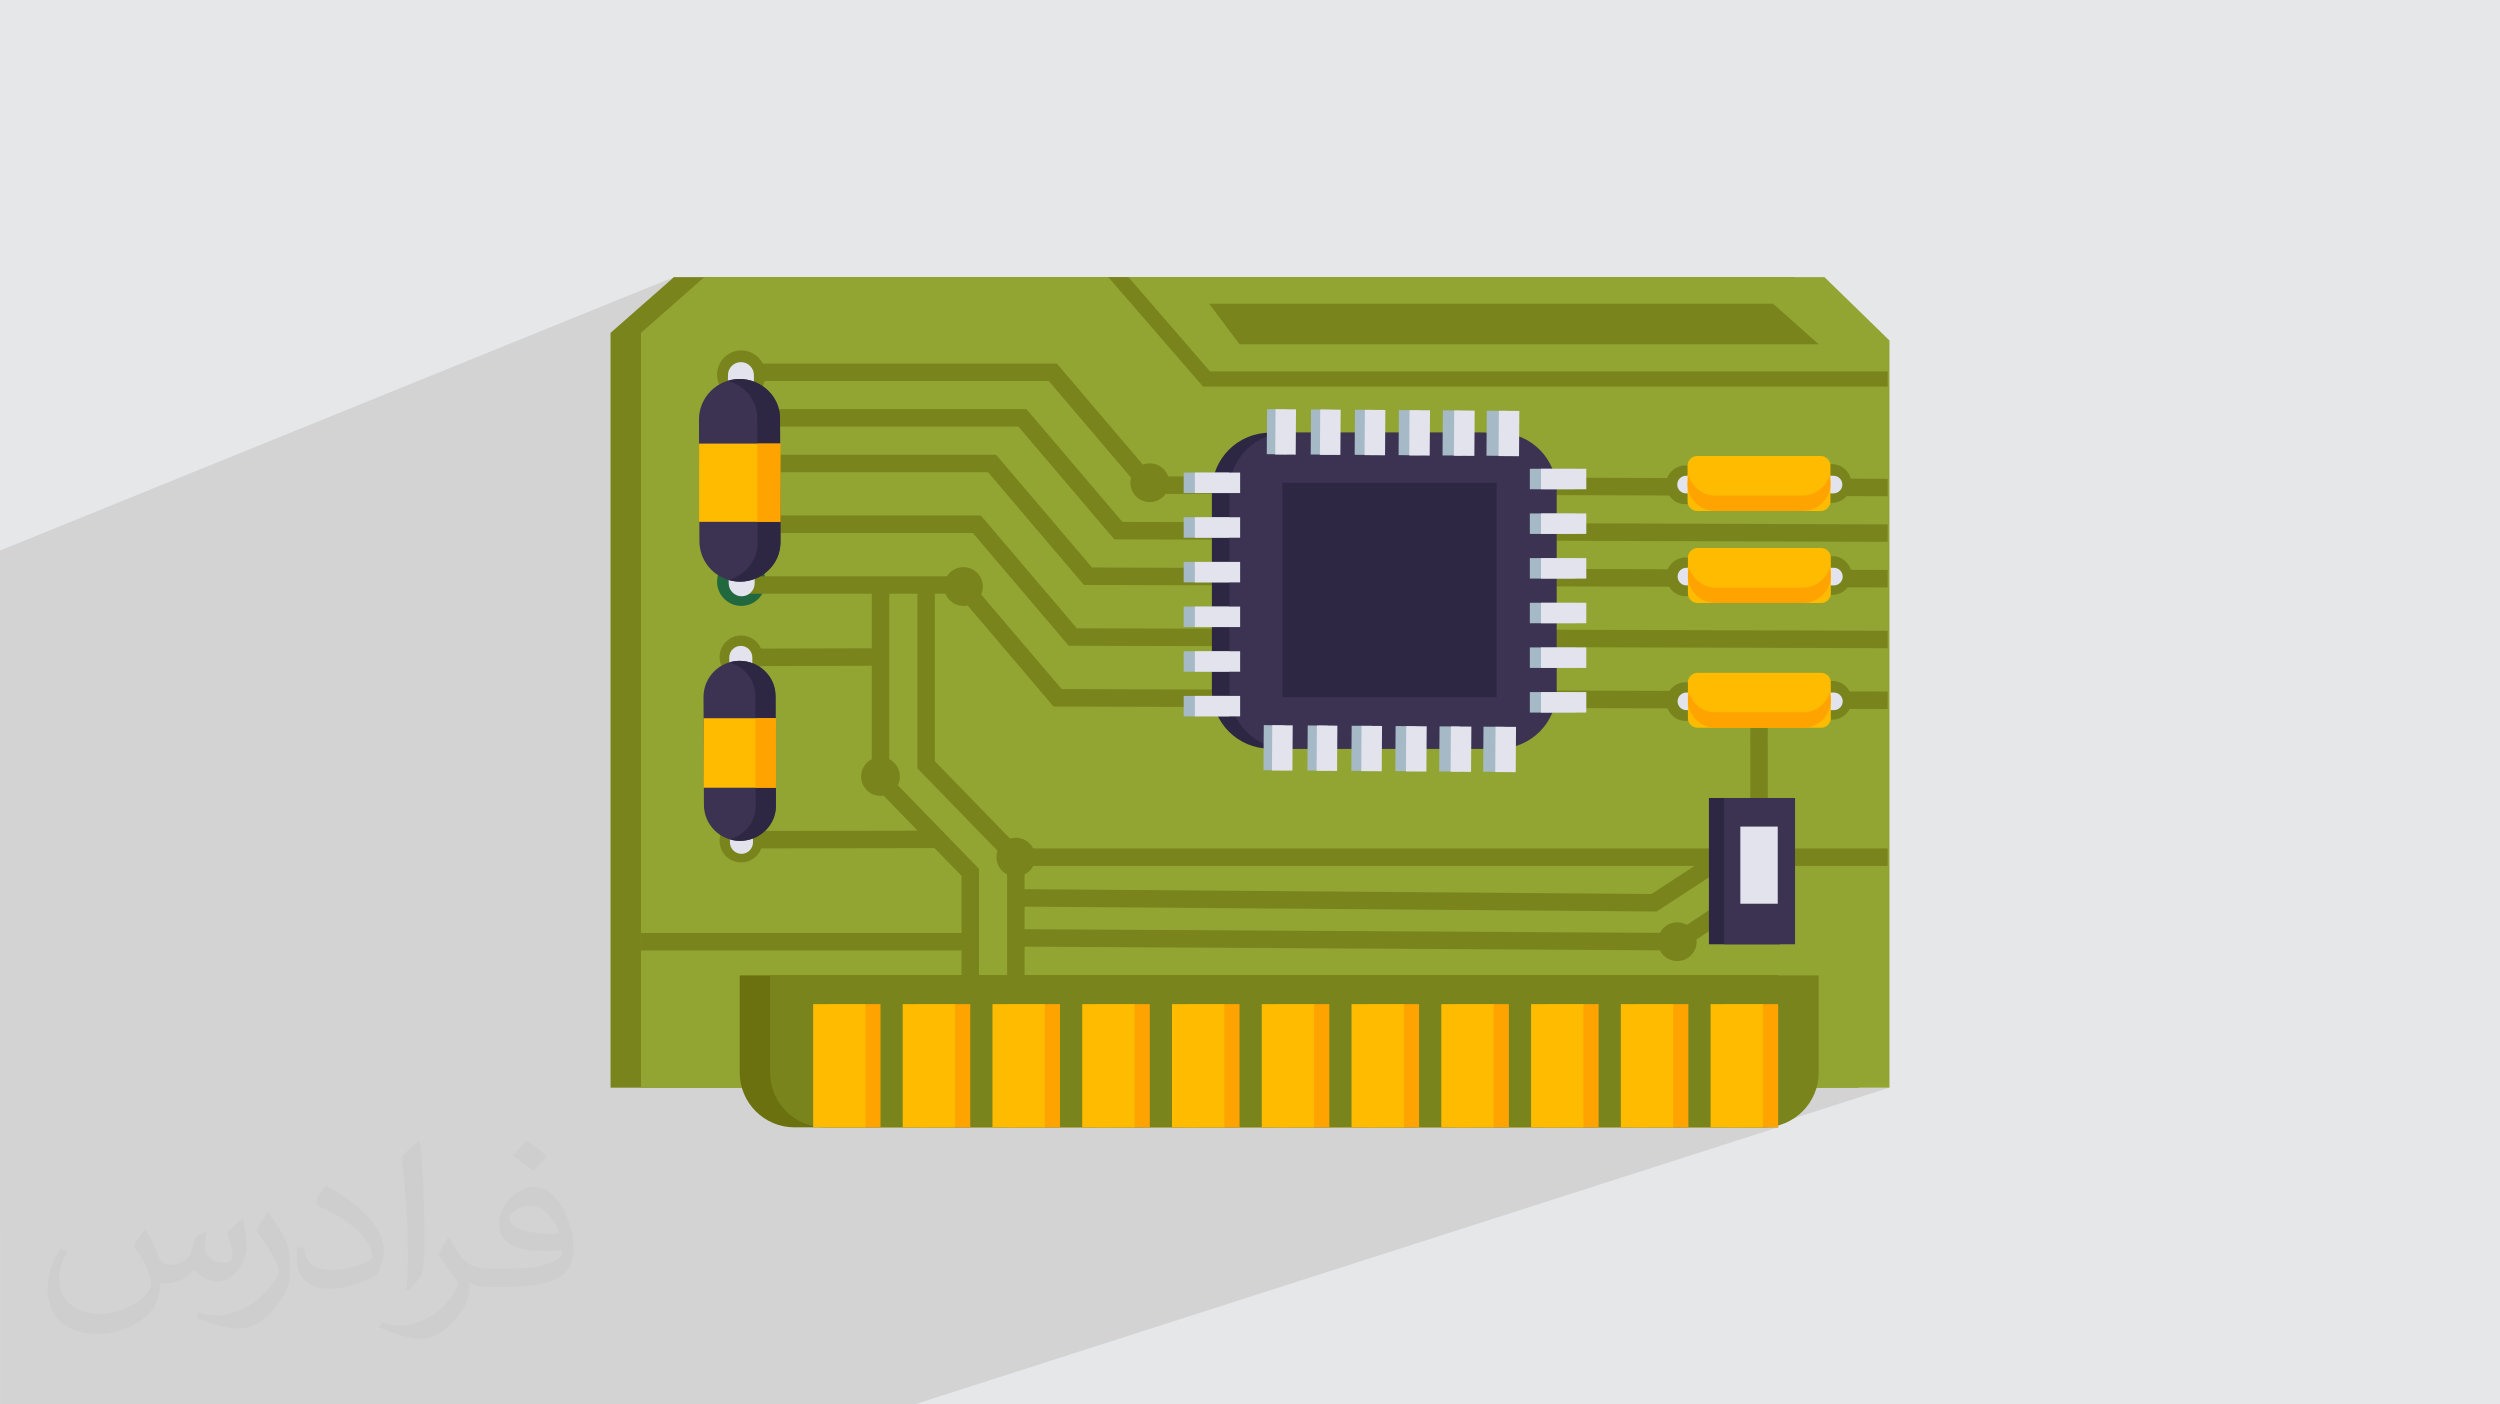 <?xml version="1.0" encoding="UTF-8"?>
<!DOCTYPE svg PUBLIC "-//W3C//DTD SVG 1.1//EN" "http://www.w3.org/Graphics/SVG/1.1/DTD/svg11.dtd">
<!-- Creator: CorelDRAW 2020 (64-Bit) -->
<svg xmlns="http://www.w3.org/2000/svg" xml:space="preserve" width="94.192mm" height="52.917mm" version="1.1" style="shape-rendering:geometricPrecision; text-rendering:geometricPrecision; image-rendering:optimizeQuality; fill-rule:evenodd; clip-rule:evenodd"
viewBox="0 0 9404.92 5283.66"
 xmlns:xlink="http://www.w3.org/1999/xlink"
 xmlns:xodm="http://www.corel.com/coreldraw/odm/2003">
 <defs>
  <style type="text/css">
   <![CDATA[
    .fil0 {fill:#E6E7E8}
    .fil11 {fill:#22683F;fill-rule:nonzero}
    .fil14 {fill:#2D2743;fill-rule:nonzero}
    .fil13 {fill:#3C3352;fill-rule:nonzero}
    .fil7 {fill:#6B710F;fill-rule:nonzero}
    .fil5 {fill:#79841C;fill-rule:nonzero}
    .fil15 {fill:#8B472B;fill-rule:nonzero}
    .fil6 {fill:#92A432;fill-rule:nonzero}
    .fil4 {fill:#9DD3DC;fill-rule:nonzero}
    .fil16 {fill:#A5BAC6;fill-rule:nonzero}
    .fil3 {fill:#A8D8E0;fill-rule:nonzero}
    .fil12 {fill:#E3E3ED;fill-rule:nonzero}
    .fil8 {fill:#F8B750;fill-rule:nonzero}
    .fil9 {fill:#FFA300;fill-rule:nonzero}
    .fil10 {fill:#FFBB00;fill-rule:nonzero}
    .fil2 {fill:#373435;fill-opacity:0.031}
    .fil1 {fill:#2B2A29;fill-opacity:0.102}
   ]]>
  </style>
 </defs>
 <g id="Layer_x0020_1">
  <polygon class="fil0" points="-0,0 9404.92,0 9404.92,5283.66 -0,5283.66 "/>
  <path class="fil1" d="M-0 4632.57l0 -4.58 0 -0.6 0 -2.8 0 -2.12 0 -2.6 0 -4.3 0 -0.55 0 -0.71 0 -0.67 0 -11.79 0 -1.39 0 -1.23 0 -6.19 0 -1.37 0 -1.25 0 -2.51 0 -0.29 0 -3.67 0 -4.13 0 -0.93 0 -8.32 0 -5.13 0 -3.47 0 -3.7 0 -2.65 0 -0.3 0 -6.71 0 -0.23 0 -2.44 0 -0.02 0 -5.92 0 -15.55 0 -3.98 0 -2.42 0 -2.57 0 -1.23 0 -1.21 0 -1.5 0 -1.8 0 -5.02 0 -2.18 0 -6.3 0 -0.3 0 -4.9 0 -8.2 0 -2.46 0 -11.02 0 -8.65 0 -3.8 0 -10.41 0 -10.32 0 -0.33 0 -7.8 0 -4.56 0 -2.87 0 -0.55 0 -2.76 0 -0.85 0 -0.95 0 -1.03 0 -23.28 0 -1.94 0 -4.02 0 -5.59 0 -0.96 0 -0.7 0 -1.63 0 -0.33 0 -1.26 0 -1.3 0 -10.77 0 -0.01 0 -0.14 0 -0.06 0 -3.57 0 -11.03 0 -2.58 0 -12.83 0 -5 0 -5.18 0 -2.35 0 -1.06 0 -2.29 0 -6.91 0 -3.7 0 -12 0 -6.2 0 -1.8 0 -3.41 0 -8.51 0 -10.52 0 -3.08 0 -4.8 0 -3.5 0 -2.26 0 -0.71 0 -6.01 0 -2.8 0 -5.21 0 -6.95 0 -2.51 0 -3.26 0 -2 0 -10.03 0 -1.96 0 -0.39 0 -0.67 0 -3.83 0 -0.25 0 -4.06 0 -2.72 0 -2.19 0 -4.99 0 -3.59 0 -0.3 0 -3.4 0 -4.53 0 -7.84 0 -1.33 0 -2.8 0 -6.38 0 -0.31 0 -0.63 0 -6.76 0 -0.55 0 -1.67 0 -5.05 0 -24.08 0 -1.25 0 -4.03 0 -1.22 0 -0.47 0 -0.7 0 -3.36 0 -1.87 0 -1.4 0 -5.36 0 -1.07 0 -2.1 0 -2.5 0 -12.77 0 -1.36 0 -3.62 0 -7.46 0 -1.05 0 -5.89 0 -4.5 0 -0.1 0 -0.8 0 -0.49 0 -2.14 0 -0.19 0 -5.25 0 -5.77 0 -2.62 0 -5.98 0 -2.32 0 -0.21 0 -0.02 0 -0.59 0 -0.47 0 -0.09 0 -8.93 0 -4.32 0 -6.69 0 -0.36 0 -2.83 0 -0.72 0 -0.31 0 -0.44 0 -1.53 0 -2.78 0 -0.74 0 -0.94 0 -0.2 0 -3.35 0 -1.99 0 -2.26 0 -2.83 0 -8.22 0 -4.38 0 -4.75 0 -0.76 0 -7.3 0 -0.96 0 -0.78 0 -6.24 0 -4.72 0 -2.91 0 -8.49 0 -0.44 0 -13.81 0 -11.54 0 -8.22 0 -6.01 0 -7.93 0 -28.12 0 -20.26 0 -7.67 0 -2.52 0 -4.09 0 -10.09 0 -9.52 0 -16.32 0 -7.85 0 -6.89 0 -7.48 0 -8.4 0 -2.56 0 -0.25 0 -7.67 0 -6.42 0 -6.7 0 -2.39 0 -15.76 0 -15.03 0 -0.75 0 -10.73 0 -3.48 0 -1.38 0 -9.79 0 -4.6 0 -3.38 0 -8.81 0 -6.33 0 -7.86 0 -6.64 0 -1.13 0 -3.45 0 -1.27 0 -5.26 0 -5.57 0 -2.95 0 -5.96 0 -1.76 0 -8.6 0 -1.52 0 -0.22 0 -5.18 0 -0.52 0 -7.01 0 -0.39 0 -6.87 0 -0.51 0 -6.14 0 -7.86 0 -5.07 0 -3.15 0 -8.79 0 -6.96 0 -2.1 0 -3.37 0 -3.86 0 -1.04 0 -1.69 0 -0.38 0 -6.97 0 -0.52 0 -0.6 0 -1.02 0 -3.33 0 -1.26 0 -0.86 0 -10.52 0 -0.34 0 -0.39 0 -0.79 0 -10.08 0 -3.3 0 -11.61 0 -2.36 0 -2.98 0 -7.74 0 -6.86 0 -14.36 0 -1.45 0 -5.68 0 -5.92 0 -7.36 0 -3.87 0 -0.37 0 -12.18 0 -29.92 0 -17.16 0 -11.31 0 -5.92 0 -2.96 0 -3.06 0 -30.55 0 -3.14 0 -44.04 0 -0.45 0 -9.86 0 -9.55 0 -7.85 0 -3.78 0 -0.56 0 -9.7 0 -52.7 0 -6.7 0 -10.77 0 -3.77 0 -52.63 0 -0.01 0 -1.69 0 -30 0 -10.33 0 -20.11 0 -14.03 0 -36.02 0 -49.65 0 -17.07 0 -1.25 0 -1.95 0 -110.83 0 -6.3 0 -11.07 0 -30.57 0 -17.23 0 -12.23 0 -13.19 0 -8.41 0 -19.06 0 -44.53 0 -22.16 0 -0.72 0 -7.27 0 -6.5 0 -27.69 0 -17.38 0 -28.61 0 -9.67 0 -0.98 0 -19.21 0 -17.19 0 -5.19 0 -9.19 0 -30.29 0 -13.99 0 -27.35 0 -17.53 0 -120.31 0 -35 0 -44.05 0 -63.99 0 -44.09 2535.07 -1028.59 -97.42 85.73 211.75 -85.73 -238.21 209.61 0 36.65 585.09 -235.24 0 127.4 46.51 0 -631.6 252.24 0 28.64 342.07 -136.42 -15.48 8.4 -13.48 11.13 -8.31 10.07 280.29 -111.71 0 124.35 347.36 0 825.82 -325.12 75.61 0 141.33 163.25 162.43 -63.21 114.35 152.46 2178.64 0 -275.05 102.07 534.7 0 0 57.15 -742.84 272.37 -3.94 4.78 -3.34 6.14 -2.12 6.79 -0.74 7.27 0 38.11 4.69 0 405.04 0 107.46 -39.01 -12.61 6.29 -11.08 8.52 -9.28 10.46 -7.14 12.14 -0.56 1.6 56.42 0 16.33 0 6.65 0.68 6.21 1.93 5.62 3.07 4.9 4.05 0.89 1.08 179.52 0.6 -0.19 65.62 -291.91 104.95 292.1 0.94 -0.19 65.62 -273.8 97.63 55.24 0 16.33 0 6.65 0.68 6.2 1.93 5.62 3.07 2.45 2.03 181.51 0.56 -0.19 65.62 -457.23 161.69 457.42 1.4 -0.19 65.62 -462.29 161.66 129.69 0.39 98.27 -34.29 -12.61 6.28 -11.08 8.52 -9.27 10.47 -5.41 9.2 272.89 0.81 -0.19 65.61 -516.78 178.67 0.07 208.63 65.62 0 -164.22 56.12 0 19.79 61.06 -20.84 0 82.21 554.36 0 0 65.61 -424.37 142.39 10.7 0 -201.75 67.69 0 84.82 209.65 0 57.16 0 -677.35 225.19 22 0 57.16 0 44.01 0 0 46.83 141.54 -46.83 0 31.39 95.01 -31.39 0 18.86 57.16 -18.86 0 314.17 501.33 0 114.32 0 -463.85 148.94 12.68 -0.64 20.45 -3.12 19.75 -5.08 -28.87 9.27 21.17 0 -3249.59 1042.63 -19.98 0 -23.9 0 -6.66 0 -3.39 0 -88.53 0 -8.42 0 -34.98 0 -53.93 0 -78.83 0 -10.81 0 -43.14 0 -90.39 0 -41.53 0 -53.94 0 -78.82 0 -53.93 0 -92.29 0 -39.63 0 -53.96 0 -78.8 0 -53.96 0 -94.17 0 -37.74 0 -53.95 0 -78.81 0 -53.94 0 -96.06 0 -35.86 0 -50.7 0 -3.25 0 -49.37 0 -29.45 0 -53.96 0 -4.03 0 -93.93 0 -33.95 0 -2.4 0 -40.51 0 -11.03 0 -41.58 0 -20.25 0 -16.99 0 -35.01 0 -17.01 0 -1.93 0 -99.85 0 -28.5 0 -3.56 0 -17.93 0 -10.22 0 -6.93 0 -4.75 0 -14.11 0 -33.78 0 -4.11 0 -36.39 0 -4.54 0 -46.04 0 -7.9 0 -83.1 0 -9.66 0 -8.97 0 -4.31 0 -16.34 0 -9.54 0 -5.77 0 -21.52 0 -26.65 0 -24.21 0 -1.76 0 -35.14 0 -17.71 0 -2.67 0 -37.42 0 -13.84 0 -80.26 0 -17.42 0 -5.96 0 -12.79 0 -15.5 0 -19.48 0 -34.48 0 -18.15 0 -60.66 0 -25.71 0 -8.41 0 -19.83 0 -105.5 0 -4.97 0 -21.44 0 -11.68 0 -27.74 0 -14.51 0 -10.36 0 -68.48 0 -28.18 0 -24.91 0 -22.22 0 -51.55 0 -31.58 0 -26.6 0 -0.8 0 -3.88 0 -7.69 0 -44.93 0 -11.2 0 0 -17.74 0 -12.21 0 -23.07 0 -17.43 0 -4.39 0 -10.17 0 -18.22 0 -34.85 0 -23.2 0 -12.23 0 -1.77 0 -8.25 0 -2.19 0 -4.53 0 -0.47 0 -2.47 0 -18.45 0 -5.76 0 -1.4 0 -0.23 0 -12.6 0 -10.18 0 -0.59 0 -4.68 0 -0.48 0 -5.26 0 -2.47 0 -22.86 0 -1.9 0 -2.31 0 -4.79 0 -6.44 0 -9.14 0 -5.75 0 -7.14 0 -2.7 0 -3.09 0 -0.15 0 -27.56 0 -0.35 0 -1.62 0 -3.72 0 -3.63 0 -3.25 0 -0.23 0 -5.33 0 -13.91 0 -1.36 0 -5.16 0 -2.51 0 -8.17 0 -8.93 0 -6.35 0 -5.81 0 -3.3 0 -4.45 0 -2.77 0 -2.29 0 -4.35 0 -5.43 0 -0.31 0 -3.48 0 -4.92 0 -0.9 0 -9.86 0 -8.74 0 -0.47 0 -5.5 0 -4.95 0 -1.29 0 -5.7 0 -0.26 0 -2.62 0 -0.54 0 -8.49 0 -3.29 0 -0.53 0 -1.43 0 -3.73 0 -4.27 0 -2.8 0 -8.65 0 -3.3 0 -1.93 0 -15.83 0 -6.69 0 -1.45 0 -5.29 0 -1.05 0 -2.31 0 -4.51 0 -0.17 0 -3.73 0 -4.05 0 -9.02 0 -1.53 0 -0.66 0 -0.77 0 -1.34 0 -0.53 0 -9.95 0 -2.03 0 -2.71 0 -0.94 0 -6.2 0 -2.78 0 -1.5 0 -5.11 0 -2.96 0 -2.5 0 -0.14 0 -0.55 0 -0.51 0 -2.21 0 -0.78 0 -0.84 0 -5.87 0 -2.05 0 -6.37 0 -5.55 0 -0.67zm6865.18 -2746.1l0.01 0 236.36 -85.25 -236.37 85.25z"/>
  <path class="fil2" d="M548.54 4627.69c17.95,27.21 29.6,53.36 40.96,82.43 8.45,16.91 12.93,48.09 52.57,48.09 11.61,0 28.28,-3.42 43.06,-11.61 16.63,-8.73 29.32,-21.94 35.94,-42l15.85 -53.36 38.57 -19.02 2.64 2.64c-5.27,20.09 -6.59,39.36 -6.59,54.43 0,44.63 38.57,61.56 69.22,61.56 17.95,0 34.09,-8.73 34.09,-25.11 0,-21.13 -8.98,-57.06 -20.62,-89.29 17.95,-17.95 35.94,-35.94 56.53,-50.47l3.17 1.6c8.98,38.04 14,75.56 14,100.66 0,24.57 -10.83,51.79 -19.81,69.49 -18.49,34.87 -51.25,62.62 -90.87,62.62 -30.1,0 -63.65,-15.07 -86.66,-43.06l-1.32 0c-21.66,26.96 -55.22,51.25 -108.86,51.25l-16.63 0c-2.64,35.41 -10.29,60.49 -21.94,82.95 -31.95,62.34 -126.81,106.47 -216.1,106.47 -124.17,0 -186.51,-71.59 -186.51,-166.96 0,-58.91 19.27,-113.6 48.88,-152.42l24.29 10.04c-18.49,35.41 -30.91,68.68 -30.91,101.45 0,89.29 72.66,131.83 156.4,131.83 77.68,0 173.83,-49.41 191.28,-106.72 -6.59,-62.62 -30.1,-91.93 -66.04,-148.99 10.83,-19.02 24.83,-38.04 42.28,-58.38l3.17 0 0 0 0 0 -0.02 -0.09zm1432.13 -336.04c26.15,16.39 51.79,35.66 76.87,57.85 -14,19.81 -31.45,37.79 -53.11,53.64 -25.11,-20.34 -50.19,-37.79 -75.84,-56.27 17.42,-19.55 34.62,-38.29 52.04,-55.22l0 0 0 0 0 0 0 0 0 0 0.03 0zm13.47 244.11c-42.28,0 -76.87,27.75 -76.87,48.34 0,44.13 84.53,57.85 185.72,57.31 -12.68,-51.79 -57.06,-105.68 -108.86,-105.68l0.01 0.03zm-94.86 236.19c54.96,0 103.04,-1.6 139.74,-10.83 40.96,-10.29 75.56,-30.91 75.56,-45.17 0,-3.7 0,-8.19 -1.32,-11.89 -22.98,2.11 -49.41,2.11 -72.38,2.11 -74.49,0 -131.55,-16.91 -154.02,-58.66 -5.55,-11.61 -9.51,-24.57 -9.51,-39.36 0,-40.43 17.42,-79.79 48.09,-107 25.61,-22.45 53.89,-36.44 82.67,-36.44 52.04,0 93.51,41.75 122.57,107.54 15.85,35.94 26.68,77.4 26.68,129.72 0,34.87 -9.51,64.19 -31.17,85.85 -40.43,39.11 -114.92,53.89 -229.04,53.89l-51.79 0 0 0 -13.47 0c-28.28,0 -48.62,-5.02 -64.72,-17.42l-2.64 0c0.79,6.59 1.32,12.93 1.32,19.02 0,25.61 -8.45,58.38 -25.61,84.53 -50.72,75.3 -105.68,108.04 -153.24,108.04 -48.09,0 -107,-18.49 -160.11,-42.54l9.51 -18.49c17.17,7.13 40.96,11.89 73.7,11.89 85.85,0 198.66,-82.43 212.66,-163 -3.17,-6.59 -8.98,-15.32 -17.17,-24.57 -25.11,-29.85 -40.96,-54.68 -55.75,-80.83 12.68,-25.11 24.29,-45.17 35.13,-63.4l4.49 -0.53c36.72,74.77 69.99,117.55 144.23,117.55l11.61 0 0 0 53.89 0 0 0 0 0 0 0 0 0 0 0 0.09 0.01zm-371.98 79c6.34,-34.34 6.87,-72.91 6.87,-108.86l0 -53.36c0,-99.6 -12.68,-244.36 -22.98,-338.68 17.95,-19.27 43.06,-42 62.87,-57.31l5.81 1.6c13.47,118.62 16.63,256 16.63,383.06 0,33.3 -1.32,65.79 -4.49,89.55 -1.85,30.1 -19.27,52.83 -56.53,87.7l-8.19 -3.7zm-382.8 -157.19c1.85,46.77 24.83,83.49 105.15,83.49 49.93,0 92.19,-12.93 138.96,-35.13 8.45,-3.7 12.93,-8.73 12.93,-12.93 0,-29.32 -22.45,-68.15 -60.23,-103.55 -36.72,-33.3 -85.34,-62.62 -130.76,-82.18 -15.6,-6.59 -20.62,-13.47 -20.62,-20.09 0,-13.47 17.95,-41.75 32.77,-62.09l5.02 -0.53c52.04,27.21 110.17,67.64 153.24,112.53 39.11,41.47 63.4,83.49 63.4,129.19 0,33.81 -10.29,65.51 -26.96,95.11 -57.06,28.79 -117.83,50.72 -178.06,50.72 -73.17,0 -123.1,-34.34 -123.1,-114.92 0,-8.73 0,-22.19 3.17,-39.64l25.11 0 0 0 0 0 0 0 0 0 0 0 -0.02 0zm-132.37 -132.9l45.45 73.45c16.63,27.21 32.23,56.81 32.23,103.55l0 59.7c0,48.34 -30.91,100.13 -80.83,151.38 -39.11,34.62 -73.7,49.41 -105.68,49.41 -47.55,0 -101.98,-14.79 -164.85,-41.75l7.13 -18.49c19.81,5.27 42.79,9.77 71.06,9.77 90.36,-0.53 182.8,-66.57 225.08,-147.15 5.02,-9.26 6.87,-17.95 6.87,-24.04 0,-9.26 -5.02,-19.55 -8.98,-28.79 -22.98,-43.31 -48.62,-82.95 -76.87,-119.68 14.79,-23.25 29.6,-45.7 45.7,-67.9l3.7 0.53 0 0 0 0 0 0 0 0 0 0 -0.02 0.01z"/>
  <g id="_2584583472464">
   <polygon class="fil3" points="2996.28,1750.28 3042.79,1750.28 3042.79,1622.86 2996.28,1622.86 "/>
   <polygon class="fil3" points="2996.28,1560.52 3042.79,1560.52 3042.79,1433.13 2996.28,1433.13 "/>
   <polygon class="fil3" points="2996.28,1370.81 3042.79,1370.81 3042.79,1243.4 2996.28,1243.4 "/>
   <polygon class="fil3" points="2996.28,1181.05 3042.79,1181.05 3042.79,1053.65 2996.28,1053.65 "/>
   <polygon class="fil4" points="3489.22,3544.43 3489.3,3497.95 3606.55,3498.14 3606.47,3544.64 "/>
   <polygon class="fil4" points="3314.62,3544.13 3314.7,3497.63 3431.95,3497.84 3431.86,3544.35 "/>
   <polygon class="fil4" points="3140.03,3543.81 3140.1,3497.31 3257.35,3497.52 3257.28,3544.02 "/>
   <polygon class="fil4" points="2965.39,3543.5 2965.48,3496.99 3082.72,3497.2 3082.62,3543.71 "/>
   <polygon class="fil4" points="2790.8,3543.17 2790.87,3496.69 2908.13,3496.88 2908.05,3543.39 "/>
   <polygon class="fil4" points="2616.18,3542.88 2616.25,3496.37 2733.47,3496.58 2733.39,3543.1 "/>
   <polygon class="fil4" points="2441.6,3542.55 2441.68,3496.05 2558.91,3496.26 2558.83,3542.77 "/>
   <polygon class="fil5" points="6993.72,4091.66 2296.87,4091.66 2296.87,1252.24 2535.07,1042.63 6749.27,1042.63 6993.72,1280.82 "/>
   <polygon class="fil6" points="7108.04,4091.66 2411.19,4091.66 2411.19,1252.24 2649.4,1042.63 6863.61,1042.63 7108.04,1280.82 "/>
   <path class="fil7" d="M6689.37 4241.03l-3700.57 0c-113.77,0 -206.01,-92.24 -206.01,-206.03l0 -365.68 3906.58 0 0 571.7z"/>
   <polygon class="fil8" points="3282.93,4241.03 3481.09,4241.03 3481.09,3777.48 3282.93,3777.48 "/>
   <polygon class="fil8" points="3622.63,4241.03 3820.79,4241.03 3820.79,3777.48 3622.63,3777.48 "/>
   <polygon class="fil8" points="3962.32,4241.03 4160.48,4241.03 4160.48,3777.48 3962.32,3777.48 "/>
   <polygon class="fil8" points="4302.02,4241.03 4500.18,4241.03 4500.18,3777.48 4302.02,3777.48 "/>
   <polygon class="fil8" points="4641.71,4241.03 4839.87,4241.03 4839.87,3777.48 4641.71,3777.48 "/>
   <polygon class="fil8" points="4981.44,4241.03 5179.6,4241.03 5179.6,3777.48 4981.44,3777.48 "/>
   <polygon class="fil8" points="5321.13,4241.03 5519.29,4241.03 5519.29,3777.48 5321.13,3777.48 "/>
   <polygon class="fil8" points="5660.83,4241.03 5858.99,4241.03 5858.99,3777.48 5660.83,3777.48 "/>
   <polygon class="fil8" points="6000.53,4241.03 6198.69,4241.03 6198.69,3777.48 6000.53,3777.48 "/>
   <polygon class="fil8" points="6340.22,4241.03 6538.38,4241.03 6538.38,3777.48 6340.22,3777.48 "/>
   <path class="fil5" d="M6635.8 4241.03l-3532.65 0c-113.79,0 -206.03,-92.24 -206.03,-206.03l0 -365.68 3944.7 0 0 365.68c0,113.79 -92.23,206.03 -206.02,206.03z"/>
   <polygon class="fil9" points="3115.41,4241.03 3312.39,4241.03 3312.39,3777.48 3115.41,3777.48 "/>
   <polygon class="fil10" points="3059.11,4241.03 3256.12,4241.03 3256.12,3777.48 3059.11,3777.48 "/>
   <polygon class="fil9" points="3453.1,4241.03 3650.08,4241.03 3650.08,3777.48 3453.1,3777.48 "/>
   <polygon class="fil10" points="3395.94,4241.03 3592.91,4241.03 3592.91,3777.48 3395.94,3777.48 "/>
   <polygon class="fil9" points="3790.8,4241.03 3987.79,4241.03 3987.79,3777.48 3790.8,3777.48 "/>
   <polygon class="fil10" points="3733.62,4241.03 3930.63,4241.03 3930.63,3777.48 3733.62,3777.48 "/>
   <polygon class="fil9" points="4128.49,4241.03 4325.47,4241.03 4325.47,3777.48 4128.49,3777.48 "/>
   <polygon class="fil10" points="4071.33,4241.03 4268.31,4241.03 4268.31,3777.48 4071.33,3777.48 "/>
   <polygon class="fil9" points="4466.2,4241.03 4663.18,4241.03 4663.18,3777.48 4466.2,3777.48 "/>
   <polygon class="fil10" points="4409.02,4241.03 4606.01,4241.03 4606.01,3777.48 4409.02,3777.48 "/>
   <polygon class="fil9" points="4803.89,4241.03 5000.89,4241.03 5000.89,3777.48 4803.89,3777.48 "/>
   <polygon class="fil10" points="4746.72,4241.03 4943.7,4241.03 4943.7,3777.48 4746.72,3777.48 "/>
   <polygon class="fil9" points="5141.6,4241.03 5338.58,4241.03 5338.58,3777.48 5141.6,3777.48 "/>
   <polygon class="fil10" points="5084.41,4241.03 5281.41,4241.03 5281.41,3777.48 5084.41,3777.48 "/>
   <polygon class="fil9" points="5479.28,4241.03 5676.29,4241.03 5676.29,3777.48 5479.28,3777.48 "/>
   <polygon class="fil10" points="5422.11,4241.03 5619.09,4241.03 5619.09,3777.48 5422.11,3777.48 "/>
   <polygon class="fil9" points="5816.99,4241.03 6013.97,4241.03 6013.97,3777.48 5816.99,3777.48 "/>
   <polygon class="fil10" points="5759.8,4241.03 5956.81,4241.03 5956.81,3777.48 5759.8,3777.48 "/>
   <polygon class="fil9" points="6154.67,4241.03 6351.68,4241.03 6351.68,3777.48 6154.67,3777.48 "/>
   <polygon class="fil10" points="6097.51,4241.03 6294.49,4241.03 6294.49,3777.48 6097.51,3777.48 "/>
   <polygon class="fil9" points="6492.39,4241.03 6689.37,4241.03 6689.37,3777.48 6492.39,3777.48 "/>
   <polygon class="fil10" points="6435.23,4241.03 6632.2,4241.03 6632.2,3777.48 6435.23,3777.48 "/>
   <path class="fil5" d="M2879.84 1409.48c0,50.32 -40.79,91.11 -91.11,91.11 -50.31,0 -91.11,-40.79 -91.11,-91.11 0,-50.34 40.8,-91.13 91.11,-91.13 50.32,0 91.11,40.79 91.11,91.13z"/>
   <path class="fil11" d="M2879.84 2188.22c0,50.32 -40.79,91.11 -91.11,91.11 -50.31,0 -91.11,-40.79 -91.11,-91.11 0,-50.31 40.8,-91.1 91.11,-91.1 50.32,0 91.11,40.79 91.11,91.1z"/>
   <polygon class="fil5" points="7101.36,1866.83 4306.39,1857.49 3945.58,1433.36 2788.76,1433.36 2788.76,1367.75 3975.9,1367.75 4336.82,1792.01 7101.55,1801.21 "/>
   <polygon class="fil5" points="7101.36,2038.34 4192.07,2029 3831.25,1604.85 2788.76,1604.85 2788.76,1539.23 3861.55,1539.23 4222.5,1963.5 7101.55,1972.72 "/>
   <polygon class="fil5" points="7101.36,2209.85 4077.72,2200.54 3716.9,1776.36 2788.76,1776.36 2788.76,1710.75 3747.2,1710.75 4108.12,2134.98 7101.55,2144.23 "/>
   <polygon class="fil5" points="7101.36,2438.56 4020.58,2429.18 3659.74,2005.03 2788.76,2005.03 2788.76,1939.41 3690.04,1939.41 4050.97,2363.62 7101.55,2372.94 "/>
   <polygon class="fil5" points="7101.36,2667.2 3963.39,2657.89 3602.55,2233.71 2788.76,2233.71 2788.76,2168.1 3632.85,2168.1 3993.77,2592.33 7101.55,2601.59 "/>
   <path class="fil12" d="M2836.16 1410.98l2.85 783.19c0.07,26.87 -21.82,48.93 -48.69,49.01 -26.84,0.1 -48.9,-21.79 -48.98,-48.66l-2.85 -783.19c-0.11,-26.87 21.8,-48.93 48.66,-49.01 26.86,-0.11 48.9,21.8 49.01,48.66z"/>
   <path class="fil13" d="M2934.43 1577.66l1.67 457.57c0.29,83.86 -68.09,152.72 -151.95,152.99l0 0c-83.84,0.3 -152.65,-68.06 -152.97,-151.89l-1.67 -457.56c-0.29,-83.87 68.09,-152.7 151.95,-153l0 0c83.81,-0.27 152.65,68.09 152.97,151.89z"/>
   <path class="fil14" d="M2848.63 1572.17l1.72 469.23c0.25,66.23 -46.12,122.09 -109.05,140.3 13.71,3.86 27.91,6.57 42.88,6.52 83.87,-0.27 152.22,-66.47 151.93,-147.12l-1.7 -469.23c-0.29,-80.65 -69.13,-146.37 -152.99,-146.1 -14.98,0.05 -29.18,2.85 -42.87,6.82 63.06,17.79 109.84,73.34 110.08,139.58z"/>
   <polygon class="fil10" points="2629.83,1963.06 2935.83,1963.06 2935.83,1668.82 2629.83,1668.82 "/>
   <polygon class="fil9" points="2849.01,1963.06 2935.82,1963.06 2935.82,1668.82 2849.01,1668.82 "/>
   <path class="fil5" d="M3697.33 2206.47c0,40.26 -32.63,72.86 -72.88,72.86 -40.24,0 -72.86,-32.6 -72.86,-72.86 0,-40.23 32.62,-72.86 72.86,-72.86 40.25,0 72.88,32.63 72.88,72.86z"/>
   <path class="fil5" d="M4398.36 1815.94c0,40.26 -32.63,72.87 -72.89,72.87 -40.23,0 -72.86,-32.61 -72.86,-72.87 0,-40.22 32.63,-72.86 72.86,-72.86 40.26,0 72.89,32.64 72.89,72.86z"/>
   <polygon class="fil5" points="3682.89,3714.1 3617.28,3714.1 3617.28,3295.04 3279.6,2947.3 3279.6,2206.5 3345.22,2206.5 3345.22,2920.7 3682.89,3268.45 "/>
   <polygon class="fil5" points="3854.4,3714.1 3788.79,3714.1 3788.79,3237.88 3451.09,2890.1 3451.09,2206.5 3516.71,2206.5 3516.71,2863.51 3854.4,3211.28 "/>
   <path class="fil5" d="M3385.25 2921.1c0,40.23 -32.63,72.86 -72.86,72.86 -40.26,0 -72.86,-32.63 -72.86,-72.86 0,-40.25 32.6,-72.86 72.86,-72.86 40.23,0 72.86,32.61 72.86,72.86z"/>
   <polygon class="fil5" points="2830.28,2505.75 2830.09,2440.14 3312.32,2438.79 3312.51,2504.41 "/>
   <polygon class="fil5" points="2830.26,3191.78 2830.12,3126.16 3529.5,3124.82 3529.64,3190.43 "/>
   <path class="fil5" d="M2869.01 2471.62c0,44.67 -36.24,80.91 -80.95,80.91 -44.68,0 -80.94,-36.24 -80.94,-80.91 0,-44.71 36.26,-80.94 80.94,-80.94 44.71,0 80.95,36.23 80.95,80.94z"/>
   <path class="fil5" d="M2869.01 3163.32c0,44.69 -36.24,80.92 -80.95,80.92 -44.68,0 -80.94,-36.23 -80.94,-80.92 0,-44.7 36.26,-80.94 80.94,-80.94 44.71,0 80.95,36.24 80.95,80.94z"/>
   <path class="fil12" d="M2830.17 2472.96l2.53 695.66c0.11,23.85 -19.35,43.45 -43.2,43.52 -23.85,0.09 -43.45,-19.37 -43.53,-43.22l-2.53 -695.66c-0.07,-23.85 19.36,-43.45 43.23,-43.53 23.83,-0.08 43.42,19.38 43.5,43.23z"/>
   <path class="fil13" d="M2917.46 2621.01l1.48 406.41c0.27,74.5 -60.46,135.63 -134.96,135.89l0 0c-74.45,0.25 -135.6,-60.46 -135.87,-134.93l-1.48 -406.41c-0.27,-74.5 60.47,-135.63 134.97,-135.9 74.44,-0.24 135.6,60.47 135.86,134.94z"/>
   <path class="fil14" d="M2841.28 2616.1l1.5 416.8c0.22,58.83 -40.98,108.42 -96.87,124.63 12.18,3.43 24.82,5.82 38.1,5.79 74.5,-0.26 135.21,-59.06 134.97,-130.66l-1.54 -416.79c-0.26,-71.63 -61.4,-130.03 -135.86,-129.79 -13.32,0.06 -25.93,2.55 -38.08,6.06 56.04,15.82 97.57,65.14 97.79,123.96z"/>
   <polygon class="fil10" points="2646.92,2963.34 2918.7,2963.34 2918.7,2701.98 2646.92,2701.98 "/>
   <polygon class="fil9" points="2841.57,2963.34 2918.7,2963.34 2918.7,2701.98 2841.57,2701.98 "/>
   <path class="fil5" d="M6413.11 1823.87c0,40.25 -32.63,72.86 -72.89,72.86 -40.23,0 -72.86,-32.61 -72.86,-72.86 0,-40.23 32.63,-72.87 72.86,-72.87 40.26,0 72.89,32.64 72.89,72.87z"/>
   <path class="fil5" d="M6894.21 1746.07c40.22,1.39 71.68,35.16 70.27,75.36 -1.39,40.23 -35.13,71.67 -75.36,70.28 -40.19,-1.39 -71.67,-35.13 -70.28,-75.36 1.41,-40.21 35.16,-71.68 75.37,-70.28z"/>
   <path class="fil12" d="M6897.76 1856.04l-554.93 0c-18.22,0 -33.12,-14.89 -33.12,-33.12 0,-18.22 14.9,-33.11 33.12,-33.11l554.93 0c18.21,0 33.11,14.89 33.11,33.11 0,18.23 -14.9,33.12 -33.11,33.12z"/>
   <path class="fil10" d="M6849.96 1922.27l-465.3 0c-19.91,0 -36.18,-16.29 -36.18,-36.18l0 -134.4c0,-19.91 16.27,-36.2 36.18,-36.2l465.3 0c19.91,0 36.17,16.29 36.17,36.2l0 134.4c0,19.89 -16.26,36.18 -36.17,36.18z"/>
   <path class="fil9" d="M6782.75 1864.12l-330.89 0c-46.7,0 -85.98,-31.59 -98.68,-74.31 -2.76,9.29 -4.69,18.91 -4.69,29.09 0,56.84 46.5,103.37 103.37,103.37l330.89 0c56.87,0 103.37,-46.53 103.37,-103.37 0,-10.17 -1.93,-19.8 -4.69,-29.09 -12.69,42.72 -51.98,74.31 -98.68,74.31z"/>
   <path class="fil5" d="M6414.45 2170.03c0,40.25 -32.63,72.85 -72.86,72.85 -40.26,0 -72.86,-32.6 -72.86,-72.85 0,-40.24 32.6,-72.87 72.86,-72.87 40.23,0 72.86,32.63 72.86,72.87z"/>
   <path class="fil5" d="M6895.58 2092.23c40.2,1.39 71.68,35.12 70.28,75.36 -1.43,40.23 -35.16,71.67 -75.36,70.28 -40.23,-1.4 -71.71,-35.13 -70.28,-75.36 1.39,-40.23 35.13,-71.68 75.36,-70.28z"/>
   <path class="fil12" d="M6899.13 2202.2l-554.96 0c-18.19,0 -33.12,-14.89 -33.12,-33.11 0,-18.22 14.93,-33.11 33.12,-33.11l554.96 0c18.19,0 33.11,14.89 33.11,33.11 0,18.22 -14.92,33.11 -33.11,33.11z"/>
   <path class="fil10" d="M6851.3 2268.44l-465.27 0c-19.92,0 -36.21,-16.29 -36.21,-36.18l0 -134.4c0,-19.91 16.29,-36.21 36.21,-36.21l465.27 0c19.91,0 36.21,16.3 36.21,36.21l0 134.4c0,19.89 -16.3,36.18 -36.21,36.18z"/>
   <path class="fil9" d="M6784.12 2210.28l-330.92 0c-46.69,0 -85.95,-31.59 -98.68,-74.31 -2.73,9.28 -4.69,18.91 -4.69,29.09 0,56.84 46.54,103.37 103.37,103.37l330.92 0c56.84,0 103.38,-46.53 103.38,-103.37 0,-10.17 -1.94,-19.81 -4.7,-29.09 -12.71,42.72 -51.98,74.31 -98.68,74.31z"/>
   <path class="fil5" d="M6414.45 2639.37c0,40.26 -32.63,72.86 -72.86,72.86 -40.26,0 -72.86,-32.6 -72.86,-72.86 0,-40.23 32.6,-72.86 72.86,-72.86 40.23,0 72.86,32.63 72.86,72.86z"/>
   <path class="fil5" d="M6895.58 2561.57c40.2,1.39 71.68,35.16 70.28,75.36 -1.43,40.23 -35.16,71.68 -75.36,70.28 -40.23,-1.39 -71.71,-35.13 -70.28,-75.36 1.39,-40.2 35.13,-71.68 75.36,-70.28z"/>
   <polygon class="fil5" points="7101.47,1454.35 4525.86,1454.35 4169.47,1042.63 4245.07,1042.63 4552,1397.19 7101.47,1397.19 "/>
   <polygon class="fil5" points="3821.59,3257.39 7101.47,3257.39 7101.47,3191.78 3821.59,3191.78 "/>
   <polygon class="fil5" points="6319.53,3575.49 3831.95,3561.12 3832.33,3495.51 6299.91,3509.74 6599.22,3311.58 6635.42,3366.29 "/>
   <polygon class="fil5" points="6232.12,3428.98 3821.34,3410.44 3821.85,3344.83 6212.83,3363.24 6453.66,3205.92 6489.55,3260.82 "/>
   <path class="fil5" d="M3894.45 3224.6c0,40.25 -32.61,72.86 -72.86,72.86 -40.23,0 -72.87,-32.61 -72.87,-72.86 0,-40.26 32.64,-72.87 72.87,-72.87 40.25,0 72.86,32.61 72.86,72.87z"/>
   <path class="fil5" d="M6382.57 3542.61c0,40.23 -32.6,72.86 -72.86,72.86 -40.26,0 -72.86,-32.63 -72.86,-72.86 0,-40.25 32.6,-72.86 72.86,-72.86 40.26,0 72.86,32.61 72.86,72.86z"/>
   <polygon class="fil5" points="2411.19,3575.43 3650.08,3575.43 3650.08,3509.82 2411.19,3509.82 "/>
   <polygon class="fil5" points="6841.82,1295.13 4663.18,1295.13 4548.83,1142.67 6670.31,1142.67 "/>
   <polygon class="fil5" points="6584.65,3054.51 6584.52,2671.58 6650.13,2671.58 6650.27,3054.51 "/>
   <path class="fil12" d="M6899.13 2671.55l-554.96 0c-18.19,0 -33.12,-14.89 -33.12,-33.12 0,-18.18 14.93,-33.11 33.12,-33.11l554.96 0c18.19,0 33.11,14.93 33.11,33.11 0,18.23 -14.92,33.12 -33.11,33.12z"/>
   <path class="fil10" d="M6851.3 2737.78l-465.27 0c-19.92,0 -36.21,-16.29 -36.21,-36.17l0 -134.4c0,-19.92 16.29,-36.21 36.21,-36.21l465.27 0c19.91,0 36.21,16.29 36.21,36.21l0 134.4c0,19.88 -16.3,36.17 -36.21,36.17z"/>
   <path class="fil9" d="M6784.12 2679.63l-330.92 0c-46.69,0 -85.95,-31.6 -98.68,-74.32 -2.73,9.29 -4.69,18.92 -4.69,29.09 0,56.87 46.54,103.37 103.37,103.37l330.92 0c56.84,0 103.38,-46.5 103.38,-103.37 0,-10.16 -1.94,-19.8 -4.7,-29.09 -12.71,42.72 -51.98,74.32 -98.68,74.32z"/>
   <polygon class="fil14" points="6428.89,3552.29 6695.7,3552.29 6695.7,3002.03 6428.89,3002.03 "/>
   <polygon class="fil13" points="6486.05,3552.29 6752.87,3552.29 6752.87,3002.03 6486.05,3002.03 "/>
   <polygon class="fil12" points="6547.11,3399.78 6687.81,3399.78 6687.81,3109.57 6547.11,3109.57 "/>
   <path class="fil15" d="M4742.48 2571.56c73.83,-62.43 207.67,-319.63 207.67,-319.63l-63.68 4.75 -231.46 237.91c0,0 13.6,139.33 87.48,76.96z"/>
   <path class="fil15" d="M4870.25 2261.73c-0.77,-6.73 -5.71,-13.52 -8.08,-19.78 -4.72,-12.4 -5.2,-25.73 -5.41,-38.85 -0.14,-7.31 -9.03,-22.53 -1.67,-28.4 12.02,-9.64 19.92,19.7 23.85,25.36 3.62,5.21 10.2,9.2 16.22,7.16 3.94,-1.34 6.65,-4.93 8.94,-8.45 7.27,-11.19 12.64,-23.43 18.7,-35.27 3.17,-6.17 6.68,-12.05 10.19,-17.97 2.64,-4.46 4.41,-11.44 8.03,-14.99 2.87,-2.81 8.4,-3.32 10.79,0.49 2.12,3.43 -0.68,6.25 -1.86,9.45 -2.69,7.16 -5.15,14.41 -7.57,21.66l-2.95 10.09c4.93,7.64 14.41,-10.76 16.04,-13.61 4.11,-7.17 8.68,-14.5 16.43,-18.22l3.26 -0.37 1.07 4.82c-2.57,10.17 -8.8,19.16 -11.13,29.39l0.75 4.83c5.18,4.48 13.85,-6.2 16.98,-9.45 1.99,-2.04 4.64,-4.4 7.31,-3.35l2.57 4.59 -1.6 5.3c-2.29,5.02 -4.25,10.44 -7.15,15.12 -1.39,2.26 -6.08,8.53 -3.48,11.08l2.01 0.54c2.59,-0.19 4.65,-2.13 6.74,-3.65l7.19 -1.48c2.8,1.62 2.56,5.72 1.62,8.78 -3.4,11.03 -10.78,20.88 -17.23,30.32 -6.9,10.09 -14.22,19.89 -22.01,29.34 -14.6,17.74 -33.06,32.47 -45.97,51.47 -1.93,2.88 -3.81,5.85 -6.41,8.11 -4.94,4.34 -11.89,5.58 -18.44,5.41 -12.28,-0.29 -25.17,-5.85 -32.57,-15.88 -2.37,-3.2 -7.66,-9.32 -6.52,-13.18 0.83,-2.8 5.39,-6.18 7.29,-8.38 2.77,-3.2 5.45,-6.41 7.74,-9.95 3.91,-6.06 6.65,-13.47 6.35,-22.09z"/>
   <path class="fil14" d="M5571.86 2816.47l-794.15 0c-120.71,0 -218.56,-97.85 -218.56,-218.56l0 -751.61c0,-120.71 97.85,-218.55 218.56,-218.55l794.15 0c120.71,0 218.56,97.84 218.56,218.55l0 751.61c0,120.71 -97.85,218.56 -218.56,218.56z"/>
   <path class="fil13" d="M5637.69 2816.47l-794.15 0c-120.68,0 -218.53,-97.85 -218.53,-218.56l0 -751.61c0,-120.71 97.85,-218.55 218.53,-218.55l794.15 0c120.72,0 218.56,97.84 218.56,218.55l0 751.61c0,120.71 -97.84,218.56 -218.56,218.56z"/>
   <polygon class="fil16" points="5755.22,1840.53 5925.58,1840.53 5925.58,1763.53 5755.22,1763.53 "/>
   <polygon class="fil12" points="5797.21,1840.53 5967.58,1840.53 5967.58,1763.53 5797.21,1763.53 "/>
   <polygon class="fil16" points="5755.22,2008.55 5925.58,2008.55 5925.58,1931.57 5755.22,1931.57 "/>
   <polygon class="fil12" points="5797.21,2008.55 5967.58,2008.55 5967.58,1931.57 5797.21,1931.57 "/>
   <polygon class="fil16" points="5755.22,2176.6 5925.58,2176.6 5925.58,2099.58 5755.22,2099.58 "/>
   <polygon class="fil12" points="5797.21,2176.6 5967.58,2176.6 5967.58,2099.58 5797.21,2099.58 "/>
   <polygon class="fil16" points="5755.22,2344.62 5925.58,2344.62 5925.58,2267.61 5755.22,2267.61 "/>
   <polygon class="fil12" points="5797.21,2344.62 5967.58,2344.62 5967.58,2267.61 5797.21,2267.61 "/>
   <polygon class="fil16" points="5755.22,2512.65 5925.58,2512.65 5925.58,2435.63 5755.22,2435.63 "/>
   <polygon class="fil12" points="5797.21,2512.65 5967.58,2512.65 5967.58,2435.63 5797.21,2435.63 "/>
   <polygon class="fil16" points="5755.22,2680.67 5925.58,2680.67 5925.58,2603.66 5755.22,2603.66 "/>
   <polygon class="fil12" points="5797.21,2680.67 5967.58,2680.67 5967.58,2603.66 5797.21,2603.66 "/>
   <polygon class="fil16" points="4453,1854.83 4623.36,1854.83 4623.36,1777.8 4453,1777.8 "/>
   <polygon class="fil12" points="4494.99,1854.83 4665.36,1854.83 4665.36,1777.8 4494.99,1777.8 "/>
   <polygon class="fil16" points="4453,2022.86 4623.36,2022.86 4623.36,1945.83 4453,1945.83 "/>
   <polygon class="fil12" points="4494.99,2022.86 4665.36,2022.86 4665.36,1945.83 4494.99,1945.83 "/>
   <polygon class="fil16" points="4453,2190.88 4623.36,2190.88 4623.36,2113.88 4453,2113.88 "/>
   <polygon class="fil12" points="4494.99,2190.88 4665.36,2190.88 4665.36,2113.88 4494.99,2113.88 "/>
   <polygon class="fil16" points="4453,2358.93 4623.36,2358.93 4623.36,2281.91 4453,2281.91 "/>
   <polygon class="fil12" points="4494.99,2358.93 4665.36,2358.93 4665.36,2281.91 4494.99,2281.91 "/>
   <polygon class="fil16" points="4453,2526.95 4623.36,2526.95 4623.36,2449.94 4453,2449.94 "/>
   <polygon class="fil12" points="4494.99,2526.95 4665.36,2526.95 4665.36,2449.94 4494.99,2449.94 "/>
   <polygon class="fil16" points="4453,2694.97 4623.36,2694.97 4623.36,2617.96 4453,2617.96 "/>
   <polygon class="fil12" points="4494.99,2694.97 4665.36,2694.97 4665.36,2617.96 4494.99,2617.96 "/>
   <polygon class="fil16" points="4830.06,2728.5 4828.87,2897.94 4753.08,2897.4 4754.29,2727.96 "/>
   <polygon class="fil12" points="4863.17,2728.71 4861.99,2899.1 4784.97,2898.55 4786.14,2728.17 "/>
   <polygon class="fil16" points="4995.34,2729.65 4994.16,2899.1 4918.39,2898.55 4919.57,2729.12 "/>
   <polygon class="fil12" points="5031.19,2729.89 5030.01,2900.25 4952.99,2899.71 4954.17,2729.36 "/>
   <polygon class="fil16" points="5160.65,2730.81 5159.47,2900.25 5083.71,2899.71 5084.89,2730.27 "/>
   <polygon class="fil12" points="5199.22,2731.07 5198.03,2901.43 5121.02,2900.89 5122.2,2730.54 "/>
   <polygon class="fil16" points="5325.96,2731.95 5324.78,2901.4 5249.02,2900.87 5250.2,2731.41 "/>
   <polygon class="fil12" points="5367.23,2732.25 5366.06,2902.62 5289.03,2902.07 5290.21,2731.71 "/>
   <polygon class="fil16" points="5491.28,2733.11 5490.1,2902.56 5414.31,2902.02 5415.49,2732.57 "/>
   <polygon class="fil12" points="5535.26,2733.4 5534.08,2903.79 5457.07,2903.25 5458.25,2732.87 "/>
   <polygon class="fil16" points="5656.57,2734.26 5655.38,2903.7 5579.62,2903.17 5580.8,2733.73 "/>
   <polygon class="fil12" points="5703.29,2734.58 5702.11,2904.94 5625.08,2904.4 5626.26,2734.05 "/>
   <polygon class="fil16" points="4842.48,1539.77 4841.3,1709.21 4765.54,1708.68 4766.71,1539.23 "/>
   <polygon class="fil12" points="4875.62,1540.01 4874.41,1710.37 4797.42,1709.83 4798.6,1539.48 "/>
   <polygon class="fil16" points="5007.79,1540.92 5006.61,1710.37 4930.86,1709.83 4932.03,1540.39 "/>
   <polygon class="fil12" points="5043.64,1541.17 5042.44,1711.55 4965.44,1711.01 4966.62,1540.64 "/>
   <polygon class="fil16" points="5173.1,1542.08 5171.92,1711.52 5096.16,1710.99 5097.34,1541.55 "/>
   <polygon class="fil12" points="5211.67,1542.34 5210.46,1712.71 5133.47,1712.17 5134.65,1541.82 "/>
   <polygon class="fil16" points="5338.42,1543.23 5337.23,1712.68 5261.45,1712.15 5262.63,1542.69 "/>
   <polygon class="fil12" points="5379.7,1543.53 5378.48,1713.89 5301.48,1713.35 5302.67,1542.99 "/>
   <polygon class="fil16" points="5503.71,1544.38 5502.52,1713.84 5426.76,1713.3 5427.94,1543.85 "/>
   <polygon class="fil12" points="5547.71,1544.68 5546.51,1715.06 5469.51,1714.53 5470.7,1544.15 "/>
   <polygon class="fil16" points="5669.02,1545.54 5667.84,1714.99 5592.07,1714.45 5593.25,1545.01 "/>
   <polygon class="fil12" points="5715.74,1545.87 5714.53,1716.24 5637.54,1715.68 5638.71,1545.33 "/>
   <polygon class="fil14" points="4824.07,2622.81 5630.54,2622.81 5630.54,1816.32 4824.07,1816.32 "/>
  </g>
 </g>
</svg>
